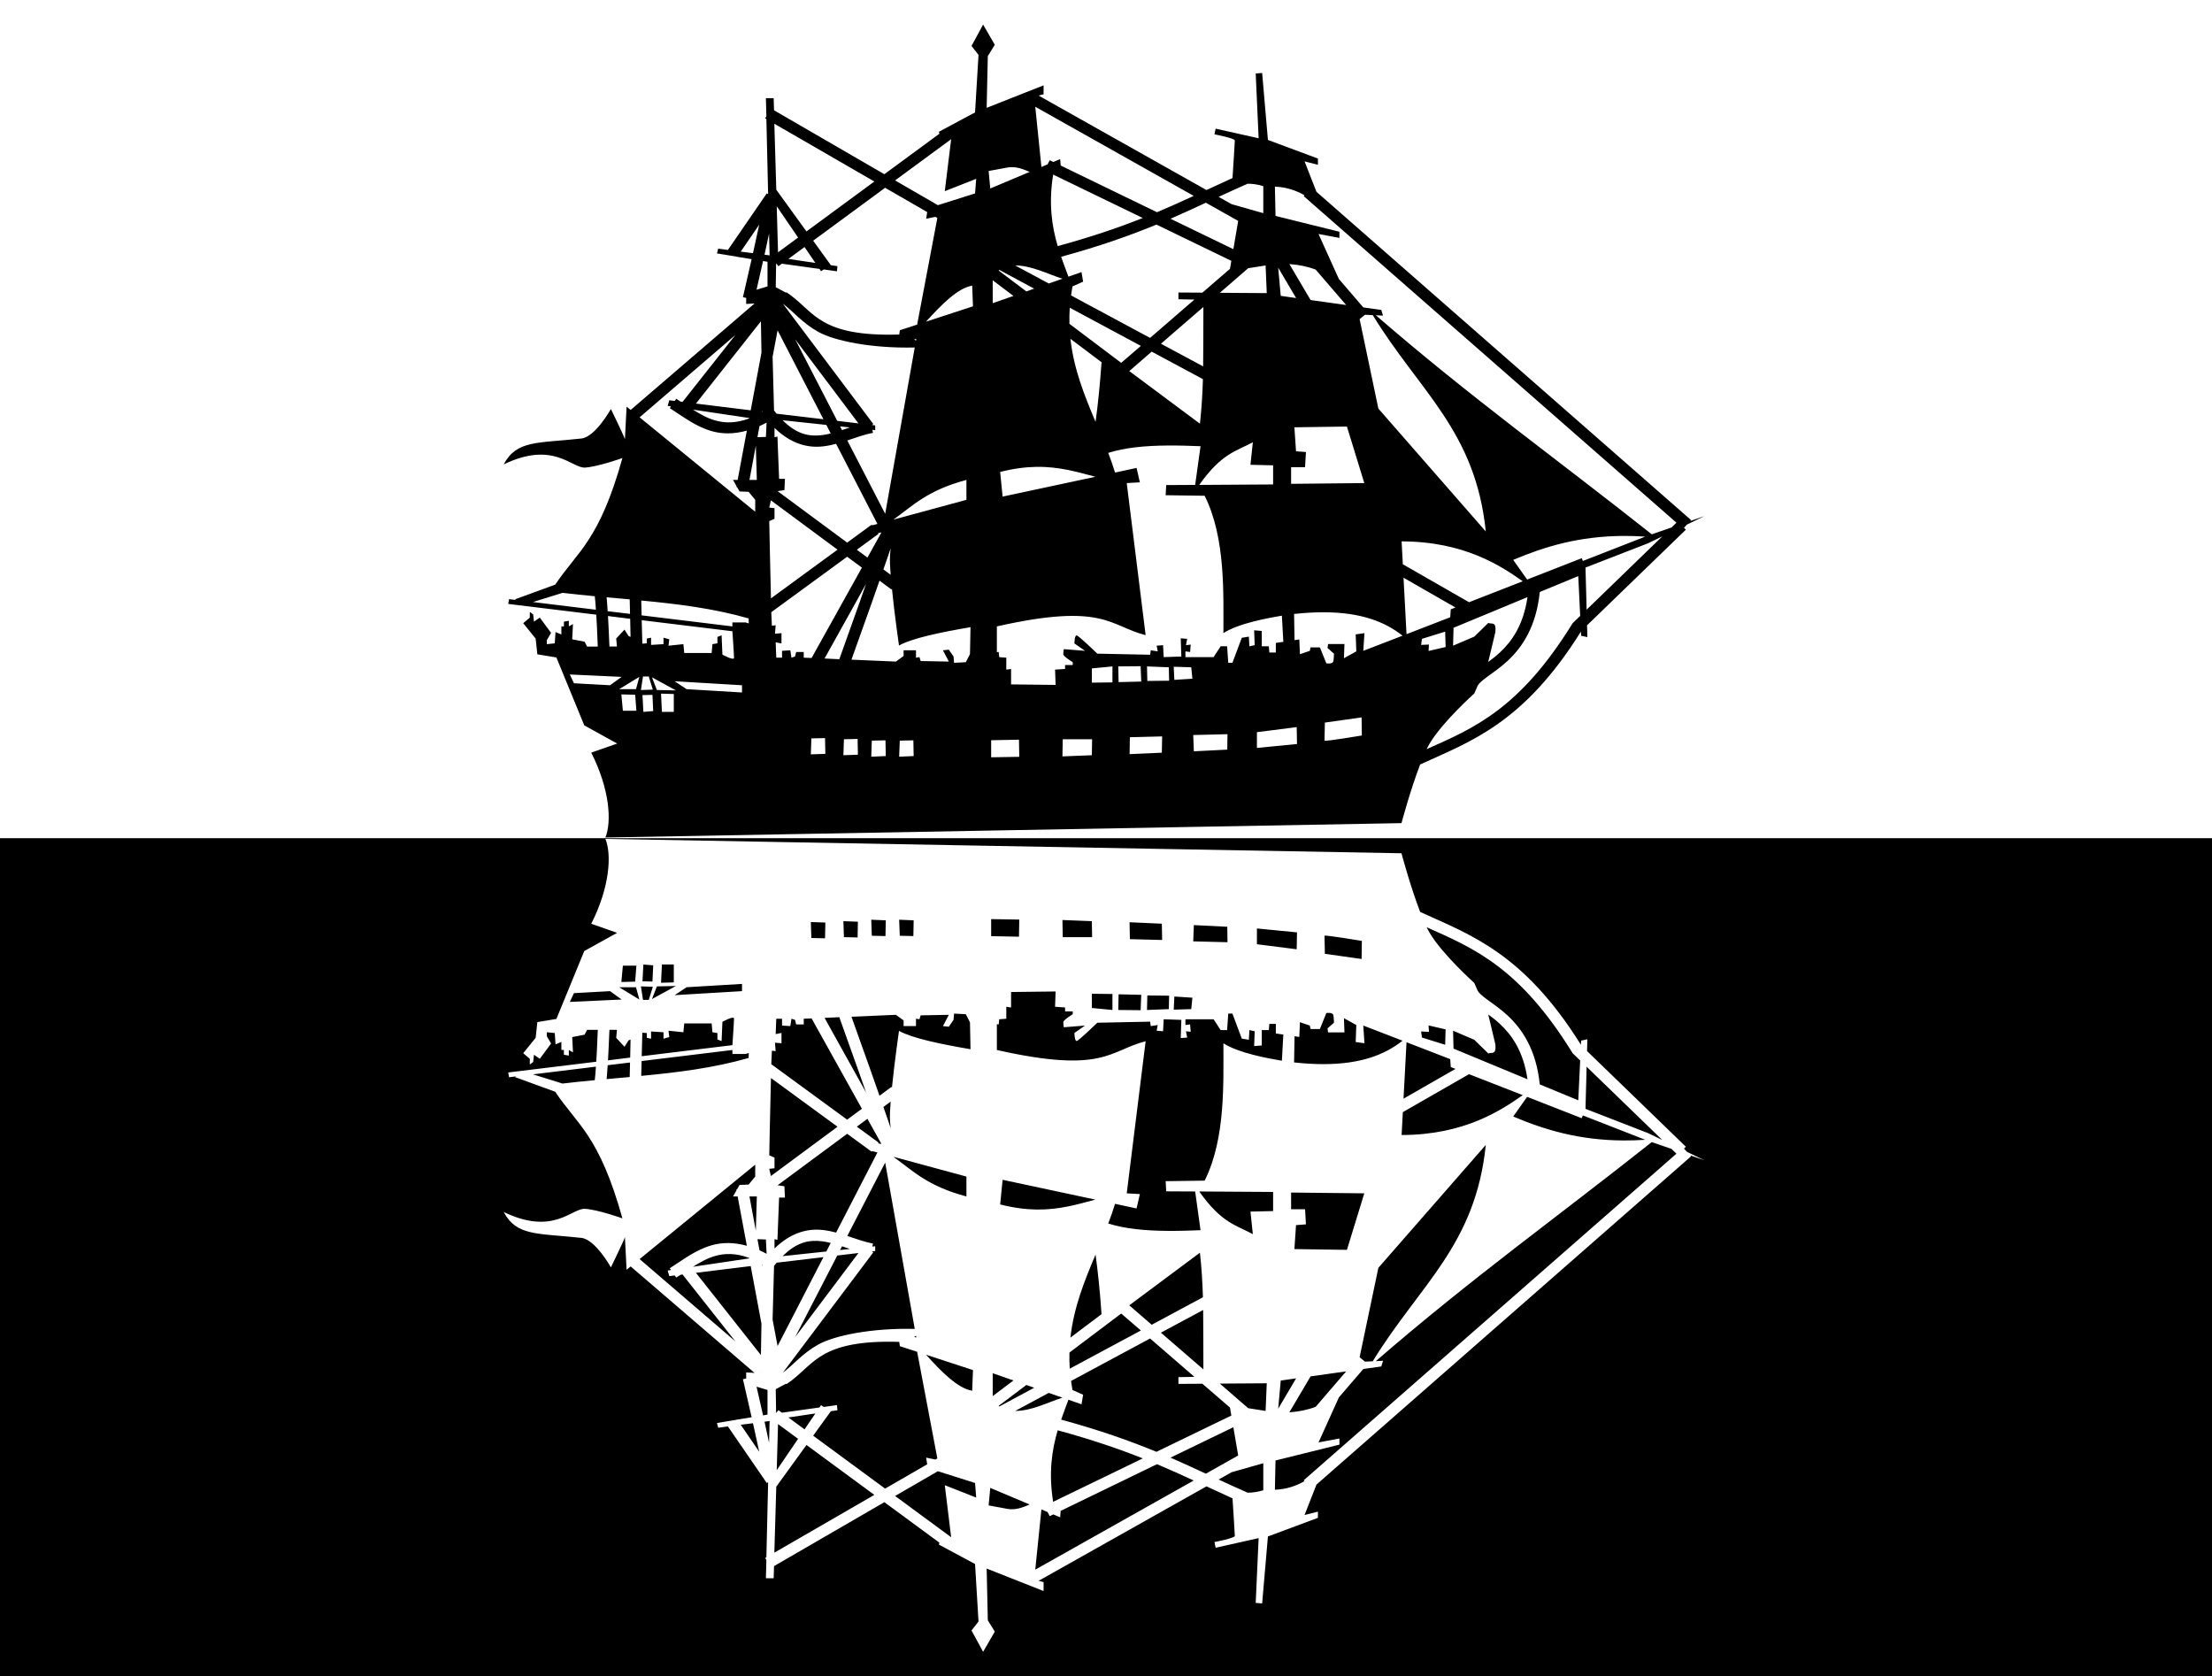 <svg width="100%" height="100%" viewBox="0 0 900 682"
    xmlns="http://www.w3.org/2000/svg"
    xmlns:xlink="http://www.w3.org/1999/xlink">

  <title>Tall Ship</title>
     
  <desc>
    Positive/Negative Art
    
    Original image by Last-Dino https://openclipart.org/detail/104821/tall-ship
    Idea for remixed image from http://drydenart.weebly.com/fugleblog/downton-abbey-positivenegative-space
    
    Jay Nick
    STEAMcoded.org 
  </desc>
  
  <style type="text/css"><![CDATA[
    .positive rect {fill:white;}
    .positive path {fill:black;}

    .negative rect {fill:black;}
    .negative path {fill:white;}
  ]]>
  </style>
  
  <g class="positive">
    <rect width="900" height="341" />  
    <path d="m400 10l-4.72 8.69 2.85 3.65-1.41 23.38-14.72 7.9 0.22 0.78-22.4 16.47-44.88-26-0.16-4.94h-3.15l0.19 7.41-0.5 0.81 0.5 0.28 0.71 30.57-0.53-0.35-15.84 23.04-3.94-0.54-0.5 1.94 7.97 1.31 0.19 0.13 0.06-0.06 5.88 0.96c-1.84 8.15-3.54 15.47-3.54 15.47l1.32 0.29v2.46l3.4-0.18-50.4 43.31-1.66-1.35s-0.69 13.93-0.69 13.29c0-0.65-5.69-12.32-5.69-12.32s-6.31 11.38-12.03 12c-17.94 1.96-26.32 0.62-31.59 10.53 20.22-9.77 27.7 1.61 33.09 1.29 5.24-0.32 15.22-3.88 15.22-3.88-9.44 33.79-18.3 37.95-27.34 51.5l-16.44 6 0.69 0.28-3.03-0.37-0.35 1.94 35.82 4.37c0.09 1.61 0.2 3.25 0.28 4.87 0.15 3.05 0.26 5.81 0.34 8.1h-4.34l-1.03-1.97-5.03-0.97 0.31-6.22-1.69 0.97v-2.28l-2 0.34v1.94h-1.03v3.28l-2.38-1-0.31 4.6-3.22 0.34v-1.66l1.72-2.93-4.59-6.22-2.38 1.65-0.31-2.93-1.38-1.04v2.32l-2.68 2.28 5.06 6.25 0.69 6.41 7.75 1.28 11.34 27.62 13.38 7.41-10.54 3.69c7.58 14.97 8.35 28.16 5.76 34.53l323.9-5.85s3.59-13.48 7.6-23.87c20.6-9.39 42.02-16.66 65.4-54.03l0.1 1.68 2.53 0.54-0.13-4.79 40.22-38.93-0.78-0.75 1.22-1.32 7.09-3.43-5.75 2 0.34-0.38-152.43-133.56-4.85-12.38 5.44 1.38v-2.53l-20.34-7.57-2.35-27.24-2.62 0.21 1.19 26.35-17.5-3.91-0.47 2.31s8.28 1.59 8.28 2.5c0 0.73-0.63 10.57-0.94 15.28-3.61 1.63-7.12 3.26-10.59 4.88l-68.32-38.44 2.04-0.5v-3.65l-23.16 9.15 0.47-21.06 2.84-4.59-4.75-8.22zm21.22 33.43l64.47 36.26c-4.8 2.21-9.68 4.44-14.94 6.65l-39.19-19-0.21-2.62-2.79 1.18-1.46-0.71-0.88 1.68-2.5 1.06-2.5-24.5zm-106.16 6.91l40.69 23.5-27.62 20.31-12.28-16.96-0.79-26.85zm71.94 6.28l-2.59 21.16 12.78-5.03-0.47 5.94-15.12 4.78-17.41-10.07 22.81-16.78zm24.88 11.38c2.49 0.04 4.81 0.97 7.06 1.93l-16.03 6.76-0.66-7.13 7.69-1.41c0.66-0.12 1.3-0.16 1.94-0.15zm16.62 3.03l36.47 17.66c-9.6 3.81-20.65 7.62-34.62 11.43-2.34-7.93-3.77-17.24-1.85-29.09zm79.53 3.72c1.67 0.01 3.61 0.28 5.97 0.97v11l-12.9-3.66-5.28-2.97c3.78-1.75 7.6-3.5 11.59-5.25l-0.03-0.06c0.22-0.01 0.42-0.03 0.65-0.03zm10.69 1.18c4.64 0.19 8.56 1.51 12.03 3.5l-0.31 0.35 151.66 132.87-2 1.94-8.04 2.78c-37.4-29.66-73.77-55.74-112.28-89.12l2.94 0.15-0.72-2.31-7.31-1.03-9.94-11.56-8.28-18.31 8.5 1.59v-2.5l-26-6.44-0.25-11.91zm-158.59 0.47l17.12 9.88-0.43 2.72 3.78-0.78 0.78 0.47-8.22 43.37-7.03 2.28-0.25 1.75c-16.3 0.51-24.87-1.86-30.6-5.06-5.4-3.02-8.53-7.06-13.31-10.72v-0.06l-0.37-0.19c-0.53-0.4-1.05-0.8-1.63-1.19l-0.15 0.22-4.19-2.25 0.15-9.72 0.94 1.19 1.41-1.03 15.28 2.12 0.65 0.94 1.1-0.72 5.37 0.75 0.19-2.09-2.81-0.41 0.09-0.06-7.15-9.88 29.28-21.53zm130.5 6.07l13.15 7.4-1.96 11.5-25.57-12.37c5.02-2.17 9.72-4.37 14.38-6.53zm-174.6 1.43l8.69 12.75-8.16 6-0.53-18.75zm154.5 7.47l30.47 14.75-0.56 3.25-11.22 9.69-9.75-0.06v2.75l6.5 0.12-18.03 15.6-32.16-17.28c0.17-1.21 0.34-2.42 0.57-3.66l4.34-1.94-0.66-3.9-5.31 1.87c-0.96-2.59-1.98-5.24-2.97-8.09 15.95-4.36 28.19-8.74 38.78-13.1zm-161.62 0.03c-0.7 3.24-1.47 6.78-2.28 10.41-0.1 0.44-0.19 0.75-0.28 1.19l-4.97-0.63 7.53-10.97zm4 3.66l0.22 8.84-2.07-0.28c0.1-0.42 0.1-0.41 0.19-0.84 0.61-2.74 1.1-5.13 1.66-7.72zm14.44 5.44l4.4 6.47-10.97-1.63 6.57-4.84zm-16.88 5.69l1.81 0.31v10.03l-4.46 1.34c0.49-2.17 1.36-5.99 2.65-11.68zm214.13 1.24c3.94 0.28 7.52 1.02 10.72 2.26l12.4 14.4-14.47-2.03-8.65-14.63zm-111.54 0.57c6.61 0 13.04 3.41 19.22 5.4l-5.56 1.94-13.66-7.34zm101.88 0l0.47 11.25-19.09-0.13 11.53-10 7.09-1.12zm5.12 0.9l7.29 12.35-6.25-0.88-1.04-11.47zm-113.46 0.91l14.18 7.62-3.18 1.13-11.28-8.5 0.28-0.25zm-2.69 4.22l8.44 6.37-8.44 2.94v-9.31zm-8.35 2.19l0.32 8.4-19.1 6.25c6.2-6.86 12.92-13.72 18.78-14.65zm-86.24 7.12h0.12l-0.06 0.06-0.06-0.06zm9.18 0.19c4.49 3.36 7.89 7.83 14.41 11.47 6.62 3.7 21.75 6.79 39.28 6.37l-12.03 67.66-15.41-29.84c3.63-1.2 7.1-2.49 10.44-3.07l-0.25-1.25 1.16 0.13v-1.94l-1.35-0.16 0.57-0.4-36.82-48.97zm171.13 1.37c-0.06 8.07 0.02 16.08-0.1 24.16l-17.18-9.22 17.28-14.94zm-54.38 0.29l28.94 15.53-8 6.9-21.06-15.87c-0.05-2.14-0.03-4.32 0.12-6.56zm120.13 2.87l3.15 0.13c18.97 31.03 41.82 47.08 46 88.03l-43.71-50-7.63-36.38 2.19-1.78zm-245.78 2.66l0.22 12.78-4.38 23.43-22.28-2.74 26.44-33.47zm6.78 3.68l18.65 36.16-19.03-2.25c-0.28-0.34-0.55-0.67-0.84-1.03l-0.22-0.28-0.59-21.85 2.03-10.75zm-17.16 1.88l-21.5 27.22-0.78-0.1c-0.6-0.39-1.2-0.76-1.81-1.15l-0.6 0.87-2.21-0.28-0.66 2.28 1.37 0.22-0.5 0.72c5.21 3.29 10.43 7.48 17.16 9.37 4.15 1.17 8.86 1.24 14.19-0.24l-3.75 20.06h-1.88l1.41 2.5-0.06 0.34 0.28 0.06 1.03 1.78 3.69 0.16 2.68 3.25v4.85l-47.03-38.41 38.97-33.5zm136.31 1.56l12.66 9.53c-0.66 9.4-1.49 17.46-2.44 24.25-4.47-10.6-8.85-21.38-10.22-33.78zm-62.71 0.06l-0.13 0.72-0.72-0.56 0.85-0.16zm-49.29 0.13l25.75 34.22-8.62-1.03-17.13-33.19zm145.07 5.03l20.84 11.19c-0.18 5.97-0.53 11.99-1.22 18.12l-28.75-21.4 9.13-7.91zm-186.66 23.59l22.91 3.41-0.03 0.19c-5.5 2.01-9.85 1.92-13.79 0.81-3.16-0.89-6.11-2.53-9.09-4.41zm28.34 0.25v0.63h-0.12l0.12-0.63zm8.16 4.07l17.78 1.9 1.78 3.47c-1.22 0.31-2.41 0.55-3.59 0.69-5.19 0.61-10.17-0.28-15.97-6.06zm-6.53 0.96l-0.28 5.82-3.44 0.12 0.84-4.53c0.94-0.41 1.9-0.9 2.88-1.41zm29.91 1.54l4 0.43c-1.1 0.37-2.16 0.72-3.22 1.07l-0.78-1.5zm206.21 0.06l7.07 23-29.78 0.31v-6.78h5.68l0.35-6.16-4.03-0.31-0.66-9.75 21.37-0.31zm-232.9 0.56c6.76 6.55 13.58 8.24 19.84 7.5 1.79-0.21 3.52-0.58 5.22-1.03l16.81 32.59-2.15 0.57-0.19-0.25-0.69 0.5-0.22 0.06-0.03 0.12-9.03 6.6-28.31-20.94 2.78-0.41 0.22-4.59h-2.38l-0.68-17.19-1.19 0.25v-3.78zm194.62 5.84l-0.97 9.16 9.22 0.22v7.78l-30.06 0.19c9.1-12.84 14.91-13.64 21.81-17.35zm-34.75 1.32c4.36-0.04 8.89 0.1 13.47 0.28l-2.19 15.75-11.78 0.06-0.22 4.13 15.85 0.22c8.72 17.28 7.57 40.76 7.65 55.87 6.26-4.02 18.16-6.12 23.78-7.09l0.6 10.65-3.06 0.44v3.91h-2.63l-0.22-2.54h-2.87v-6.24l-3.1-0.26 0.22 6.04-2.15 0.46-0.22-3.93-2.88 0.47-3.81 10.18h-1.69l-0.47-6.72h-2.62l-2.88 4.41h-11.46v-2.34l1.9 0.25 0.25-3-1.94 0.22 0.5-2.57-2.62-0.21 0.25 7.4-7.19 0.25-0.25-4.87-2.62 0.22 0.46 2.31-2.84-0.44-0.25 1.81-21.5-0.44s-7.39-7.17-8.34-7.4c-0.96-0.23-0.97 3.25-0.97 3.25l4.31 3-8.62-0.69s-0.22 1.14-0.22 2.06c0 0.93 3.84 3.25 3.84 3.25v1.16h-3.12v1.59l-4.07 0.28 0.22 6.22-18.12-0.22v-6.28l-1.94 0.28v-4.87l-2.88-0.22-0.21-2.09-0.75 0.06v-10.47c43.53-9.8 45.81-0.19 60.53 3.56l-7.69-61.87 5.34-0.31-1.34-5.85-8.75 1.88c-0.82-2.7-1.78-5.37-2.78-8 6.81-2.17 15.11-2.93 24.09-3zm-167.47 0.06l0.41 13.94h-3l2.59-13.94zm114.19 8.62c9.37-0.13 16.76 2.13 23.97 4.04l-37.75 8.06-1-10.03c5.49-1.4 10.35-2 14.78-2.07zm-28.5 5.32v8.09l-29.72 8.06c8.01-5.74 13.83-11.93 29.72-16.15zm-79.56 8.31l27.12 20.06-27.09 19.81c-0.36-13.28-0.69-31.43-0.69-31.43l2.13-0.94v-4.34l-2.13-0.22 0.66-2.94zm44.97 13.06l-5.69 10.22-4.31-3.19 8.87-6.5-0.25-0.31 1.38-0.22zm301.87 1.41c2.86-0.02 5.84 0.08 8.91 0.28l-25.38 9.91-0.47-1.13-22.21 8.69-5.66-8c12.83-5.45 26.84-9.64 44.81-9.75zm15.85 0.19l-30.79 29.81-0.46-17.13 25.43-9.87 5.82-2.81zm-106.07 2.03c25.65 0.04 40.57 10.11 49.28 16.22l-21.84 8.53-26.94-15.44-0.5-9.31zm-207.9 2.81c-0.11 0.89-0.19 1.84-0.25 2.94-0.11 1.75-0.01 4.57 0.25 7.84l-2.94-2.19c0.7-2.03 1.45-4.15 2.06-5.93 0.36-1.05 0.56-1.72 0.88-2.66zm-17.69 3.44l6 4.43-20.47 36.76-3.19-0.13v-2.31h-3.09l-0.47 1.84-1.44 0.47-0.47-3-3.37 0.22v2.78h-2.34l-0.25-6.25 2.37 0.47v-4.19l-2.65 0.22 0.28-3.44-1.54 0.19c-0.07-1.37-0.17-3.17-0.24-5.5l30.87-22.56zm297.47 7.87l0.78 16.19-2.94 2.84-0.18 0.22-0.16 0.25c-21.36 34.49-39.86 42.33-59.19 50.91 0.41-0.83 0.82-1.61 1.22-2.28 5.24-8.84 18.16-20.38 18.16-20.38l1.43-3.28h0.04c0.29-0.67 1.7-2 3.96-3.62 2.27-1.63 5.23-3.66 8.22-6.44 5.8-5.4 11.57-13.82 13-27.94l15.66-6.47zm-71.1 0.66l21.13 12.12-1.91 0.75-0.22 3.22-17.78 6.88-1.22-22.97zm-213.21 1.19l4.84 3.59 0.22-0.28c1.09 10.74 2.87 23.09 2.87 23.09 5.43-3 16.6-5.32 29.1-7.47l-0.22 11h-0.03l-1.66 3.25-4.78 0.25-0.22-2.56-1.91-2.78-2.4 0.25 2.4 4.59-11.46-0.22-0.5-1.59-1.41 0.22v-3h-5.03v2.31l-3.13 2.28-18.09-0.78c1.89-5.23 4.61-12.86 7.97-22.34 1.17-3.31 2.32-6.61 3.44-9.81zm-5.47 1.34c-0.86 2.44-1.56 4.49-2.44 6.97-3.74 10.57-6.73 18.92-8.44 23.66l-6-0.29 16.88-30.34zm-123.5 3.63c4.36 0.52 8.75 0.96 13.12 1.37 0.09 0.8 0.18 1.54 0.25 2.47 0.08 0.94 0.15 2 0.22 3.03l-25.62-3.13 12.03-3.74zm392.62 1.74c-1.69 11.52-6.43 18.06-11.28 22.57-1.6 1.49-3.2 2.7-4.75 3.84l0.09-0.19 2.88-12.03c0.44-4.6-1.68-3.04-2.88-3.69l-5.71 5.57-8.63 3.69 0.19-7.29 30.09-12.47zm-374.68 0.07c3.13 0.28 6.26 0.56 9.4 0.84l0.13 5.91-9.1-1.1c-0.09-1.37-0.18-2.74-0.28-4-0.05-0.61-0.1-1.09-0.15-1.65zm14.09 1.31c14.68 1.39 29.32 3.18 43.69 7.28l0.06 2.03-1.28-0.4h-5.38v1.62l-36.94-4.5-0.15-6.03zm277.84 4.78c14.94 0.05 24.7 3.82 31.91 9.53l-15.97 6.16 0.47-7.19-3.56 0.5 0.25 6.91-5.03 2.78 0.21-5.78h-6.65l-0.25 1.62 2.62 2.31s0.02 1.62-0.22 3c-0.24 1.39-2.87 0.94-2.87 0.94l-2.63-6.5h-3.81l-0.28 1.41-4.03 1.37-0.25-6-1.94 0.28-0.19-10.65c4.43-0.48 8.49-0.7 12.22-0.69zm-291.37 1.53l9.03 1.13 0.15 7.34-0.78-0.31-1.68-2.63-3.38 3.63 0.31 3.25h-3.06c-0.08-2.32-0.22-5.15-0.37-8.28-0.07-1.36-0.14-2.76-0.22-4.13zm13.72 1.69l36.9 4.5s0.66 9.5 0.66 10.81-4.72-1.31-4.72-1.31l-0.34-7.84-1.69 0.65v2.6l-2.03 0.34-0.32 3.59h-11.15l-0.35-3.59-6.06 0.63 0.32-2.6-2.35-0.66v2.63l-5.06 0.31v-2.94l-1.72 0.35v1.94l-1.84 0.15-0.25-9.56zm326.9 4.66l0.19 6.25-6.94 1.62 0.16-2.62-3.19 0.15 0.34-2.47 9.44-2.93zm-123.9 14.06l0.25 6.25-9.22 0.22-0.13-6.38 9.1-0.09zm-11.47 0.09v6.5l-8.38 0.1v-5.79l8.38-0.81zm14.06 0l8.87 0.35 0.13 5.46-8.87 0.1-0.13-5.91zm10.87 0.13l7.13 0.22 0.47 4.65-7.34 0.47-0.26-5.34zm-245.71 3.15l21.09 0.97-4.72 3.41-14.69-0.81-1.68-3.57zm29.78 0.82h2.34l1.66 5.34-4.85 0.16 0.85-5.5zm-1.5 0.15l-1.35 5h-6.84l8.19-5zm5.15 0.19l9.72 5.31-7.72-0.15-2-5.16zm9.22 1.59l27.41 1.63v2.94l-22.56-1.35-4.85-3.22zm-5.53 5.04l5.19 0.15v7.28h-4.84l-0.35-7.43zm-16.15 0.31l5.62 0.15 0.5 6.5h-5.5l-0.62-6.65zm12.65 0.19l0.31 6.59-4 0.34-0.37-6.84 4.06-0.09zm288.53 9.18l0.1 7.35s-15.19 2.55-15.19 2.09 0.15-7.34 0.15-7.34l14.94-2.1zm-26.4 3.94l0.12 6.88-16.31 1.59v-6.41l16.19-2.06zm-28.16 2.88l-0.09 6.28-13.6 0.68-0.25-6.62 13.94-0.34zm-26.59 0.9l-0.13 6.63-13.12 0.59 0.12-6.88 13.13-0.34zm-137.16 0.69l0.13 6.41-5.91 0.21 0.22-6.5 5.56-0.12zm13.25 0.34l0.12 6.41-5.9 0.22 0.22-6.5 5.56-0.13zm83.47 0.13h11.94l-0.1 6.5-11.97 0.47 0.13-6.97zm-17.81 0.18l0.12 6.97-11.44 0.19v-6.94l11.32-0.22zm-54.32 0.26l0.13 6.4-5.91 0.25 0.22-6.53 5.56-0.12zm11.35 0l0.12 6.4-5.9 0.25 0.25-6.53 5.53-0.12z" />
  </g>
  
  <g class="negative" transform="translate(0,682) scale(1,-1)">
    <rect width="900" height="341" />  
    <path d="m400 10l-4.72 8.69 2.85 3.65-1.41 23.38-14.72 7.9 0.22 0.78-22.4 16.47-44.88-26-0.16-4.94h-3.15l0.19 7.41-0.5 0.81 0.5 0.28 0.71 30.57-0.53-0.35-15.84 23.04-3.94-0.54-0.5 1.94 7.97 1.31 0.19 0.13 0.06-0.06 5.88 0.96c-1.84 8.15-3.54 15.47-3.54 15.47l1.32 0.29v2.46l3.4-0.18-50.4 43.31-1.66-1.35s-0.69 13.93-0.69 13.29c0-0.65-5.69-12.32-5.69-12.32s-6.31 11.38-12.03 12c-17.94 1.96-26.32 0.62-31.59 10.53 20.22-9.77 27.7 1.61 33.09 1.29 5.24-0.32 15.22-3.88 15.22-3.88-9.44 33.79-18.3 37.95-27.34 51.5l-16.44 6 0.69 0.28-3.03-0.37-0.35 1.94 35.82 4.37c0.09 1.61 0.2 3.25 0.28 4.87 0.15 3.05 0.26 5.81 0.34 8.1h-4.34l-1.03-1.97-5.03-0.97 0.31-6.22-1.69 0.97v-2.28l-2 0.34v1.94h-1.03v3.28l-2.38-1-0.31 4.6-3.22 0.34v-1.66l1.72-2.93-4.59-6.22-2.38 1.65-0.31-2.93-1.38-1.04v2.32l-2.68 2.28 5.06 6.25 0.69 6.41 7.75 1.28 11.34 27.62 13.38 7.41-10.54 3.69c7.58 14.97 8.35 28.16 5.76 34.53l323.9-5.85s3.59-13.48 7.6-23.87c20.6-9.39 42.02-16.66 65.4-54.03l0.1 1.68 2.53 0.54-0.13-4.79 40.22-38.93-0.78-0.75 1.22-1.32 7.09-3.43-5.75 2 0.34-0.38-152.43-133.56-4.85-12.38 5.44 1.38v-2.53l-20.34-7.57-2.35-27.24-2.62 0.21 1.19 26.35-17.5-3.91-0.47 2.31s8.28 1.59 8.28 2.5c0 0.73-0.63 10.57-0.94 15.28-3.61 1.63-7.12 3.26-10.59 4.88l-68.32-38.44 2.04-0.5v-3.65l-23.16 9.15 0.47-21.06 2.84-4.59-4.75-8.22zm21.22 33.43l64.47 36.26c-4.8 2.21-9.68 4.44-14.94 6.65l-39.19-19-0.21-2.62-2.79 1.18-1.46-0.71-0.88 1.68-2.5 1.06-2.5-24.5zm-106.16 6.91l40.69 23.5-27.62 20.31-12.28-16.96-0.79-26.85zm71.94 6.28l-2.59 21.16 12.78-5.03-0.47 5.94-15.12 4.78-17.41-10.07 22.81-16.78zm24.88 11.38c2.49 0.04 4.81 0.97 7.06 1.93l-16.03 6.76-0.66-7.13 7.69-1.41c0.66-0.12 1.3-0.16 1.94-0.15zm16.62 3.03l36.47 17.66c-9.6 3.81-20.65 7.62-34.62 11.43-2.34-7.93-3.77-17.24-1.85-29.09zm79.53 3.72c1.67 0.01 3.61 0.28 5.97 0.97v11l-12.9-3.66-5.28-2.97c3.78-1.75 7.6-3.5 11.59-5.25l-0.03-0.06c0.22-0.01 0.42-0.03 0.65-0.03zm10.69 1.18c4.64 0.19 8.56 1.51 12.03 3.5l-0.31 0.35 151.66 132.87-2 1.94-8.04 2.78c-37.4-29.66-73.77-55.74-112.28-89.12l2.94 0.15-0.72-2.31-7.31-1.03-9.94-11.56-8.28-18.31 8.5 1.59v-2.5l-26-6.44-0.25-11.91zm-158.59 0.47l17.12 9.88-0.43 2.72 3.78-0.78 0.78 0.47-8.22 43.37-7.03 2.28-0.25 1.75c-16.3 0.51-24.87-1.86-30.6-5.06-5.4-3.02-8.53-7.06-13.31-10.72v-0.06l-0.37-0.19c-0.53-0.4-1.05-0.8-1.63-1.19l-0.15 0.22-4.19-2.25 0.15-9.72 0.94 1.19 1.41-1.03 15.28 2.12 0.65 0.94 1.1-0.72 5.37 0.75 0.19-2.09-2.81-0.41 0.09-0.06-7.15-9.88 29.28-21.53zm130.5 6.07l13.15 7.4-1.96 11.5-25.57-12.37c5.02-2.17 9.72-4.37 14.38-6.53zm-174.6 1.43l8.69 12.75-8.16 6-0.53-18.75zm154.5 7.47l30.47 14.75-0.56 3.25-11.22 9.69-9.75-0.06v2.75l6.5 0.12-18.03 15.6-32.16-17.28c0.17-1.21 0.34-2.42 0.57-3.66l4.34-1.94-0.66-3.9-5.31 1.87c-0.96-2.59-1.98-5.24-2.97-8.09 15.95-4.36 28.19-8.74 38.78-13.1zm-161.62 0.03c-0.7 3.24-1.47 6.78-2.28 10.41-0.1 0.44-0.19 0.75-0.28 1.19l-4.97-0.63 7.53-10.97zm4 3.66l0.22 8.84-2.07-0.28c0.1-0.42 0.1-0.41 0.19-0.84 0.61-2.74 1.1-5.13 1.66-7.72zm14.44 5.44l4.4 6.47-10.97-1.63 6.57-4.84zm-16.88 5.69l1.81 0.31v10.03l-4.46 1.34c0.49-2.17 1.36-5.99 2.65-11.68zm214.13 1.24c3.94 0.28 7.52 1.02 10.72 2.26l12.4 14.4-14.47-2.03-8.65-14.63zm-111.54 0.57c6.61 0 13.04 3.41 19.22 5.4l-5.56 1.94-13.66-7.34zm101.88 0l0.47 11.25-19.09-0.13 11.53-10 7.09-1.12zm5.12 0.9l7.29 12.35-6.25-0.88-1.04-11.47zm-113.46 0.91l14.18 7.62-3.18 1.13-11.28-8.5 0.28-0.25zm-2.69 4.22l8.44 6.37-8.44 2.94v-9.31zm-8.35 2.19l0.32 8.4-19.1 6.25c6.2-6.86 12.92-13.72 18.78-14.65zm-86.24 7.12h0.12l-0.06 0.06-0.06-0.06zm9.18 0.19c4.49 3.36 7.89 7.83 14.41 11.47 6.62 3.7 21.75 6.79 39.28 6.37l-12.03 67.66-15.41-29.84c3.63-1.2 7.1-2.49 10.44-3.07l-0.25-1.25 1.16 0.13v-1.94l-1.35-0.16 0.57-0.4-36.82-48.97zm171.13 1.37c-0.06 8.07 0.02 16.08-0.1 24.16l-17.18-9.22 17.28-14.94zm-54.38 0.29l28.94 15.53-8 6.9-21.06-15.87c-0.05-2.14-0.03-4.32 0.12-6.56zm120.13 2.87l3.15 0.13c18.97 31.03 41.82 47.08 46 88.03l-43.71-50-7.63-36.38 2.19-1.78zm-245.78 2.66l0.22 12.78-4.38 23.43-22.28-2.74 26.44-33.47zm6.78 3.68l18.65 36.16-19.03-2.25c-0.28-0.34-0.55-0.67-0.84-1.03l-0.22-0.28-0.59-21.85 2.03-10.75zm-17.16 1.88l-21.5 27.22-0.78-0.1c-0.6-0.39-1.2-0.76-1.81-1.15l-0.6 0.87-2.21-0.28-0.66 2.28 1.37 0.22-0.5 0.72c5.21 3.29 10.43 7.48 17.16 9.37 4.15 1.17 8.86 1.24 14.19-0.24l-3.75 20.06h-1.88l1.41 2.5-0.06 0.34 0.28 0.06 1.03 1.78 3.69 0.16 2.68 3.25v4.85l-47.03-38.41 38.97-33.5zm136.31 1.56l12.66 9.53c-0.66 9.4-1.49 17.46-2.44 24.25-4.47-10.6-8.85-21.38-10.22-33.78zm-62.71 0.06l-0.13 0.72-0.72-0.56 0.85-0.16zm-49.29 0.13l25.75 34.22-8.62-1.03-17.13-33.19zm145.07 5.03l20.84 11.19c-0.18 5.97-0.53 11.99-1.22 18.12l-28.75-21.4 9.13-7.91zm-186.66 23.59l22.91 3.41-0.03 0.19c-5.5 2.01-9.85 1.92-13.79 0.81-3.16-0.89-6.11-2.53-9.09-4.41zm28.34 0.25v0.63h-0.12l0.12-0.63zm8.16 4.07l17.78 1.9 1.78 3.47c-1.22 0.31-2.41 0.55-3.59 0.69-5.19 0.61-10.17-0.28-15.97-6.06zm-6.53 0.96l-0.28 5.82-3.44 0.12 0.84-4.53c0.94-0.41 1.9-0.9 2.88-1.41zm29.91 1.54l4 0.43c-1.1 0.37-2.16 0.72-3.22 1.07l-0.78-1.5zm206.21 0.06l7.07 23-29.78 0.31v-6.78h5.68l0.35-6.16-4.03-0.31-0.66-9.75 21.37-0.31zm-232.9 0.56c6.76 6.55 13.58 8.24 19.84 7.5 1.79-0.21 3.52-0.58 5.22-1.03l16.81 32.59-2.15 0.57-0.19-0.25-0.69 0.5-0.22 0.06-0.03 0.12-9.03 6.6-28.31-20.94 2.78-0.41 0.22-4.59h-2.38l-0.68-17.19-1.19 0.25v-3.78zm194.62 5.84l-0.97 9.16 9.22 0.22v7.78l-30.06 0.19c9.1-12.84 14.91-13.64 21.81-17.35zm-34.75 1.32c4.36-0.04 8.89 0.1 13.47 0.28l-2.19 15.75-11.78 0.06-0.22 4.13 15.85 0.22c8.72 17.28 7.57 40.76 7.65 55.87 6.26-4.02 18.16-6.12 23.78-7.09l0.6 10.65-3.06 0.44v3.91h-2.63l-0.22-2.54h-2.87v-6.24l-3.1-0.26 0.22 6.04-2.15 0.46-0.22-3.93-2.88 0.47-3.81 10.18h-1.69l-0.47-6.72h-2.62l-2.88 4.41h-11.46v-2.34l1.9 0.25 0.25-3-1.94 0.22 0.5-2.57-2.62-0.21 0.25 7.4-7.19 0.25-0.25-4.87-2.62 0.22 0.46 2.31-2.84-0.44-0.25 1.81-21.5-0.44s-7.39-7.17-8.34-7.4c-0.96-0.23-0.97 3.25-0.97 3.25l4.31 3-8.62-0.69s-0.22 1.14-0.22 2.06c0 0.93 3.84 3.25 3.84 3.25v1.16h-3.12v1.59l-4.07 0.28 0.22 6.22-18.12-0.22v-6.28l-1.94 0.28v-4.87l-2.88-0.22-0.21-2.09-0.75 0.06v-10.47c43.53-9.8 45.81-0.19 60.53 3.56l-7.69-61.87 5.34-0.31-1.34-5.85-8.75 1.88c-0.82-2.7-1.78-5.37-2.78-8 6.81-2.17 15.11-2.93 24.09-3zm-167.47 0.06l0.41 13.94h-3l2.59-13.94zm114.19 8.62c9.37-0.13 16.76 2.13 23.97 4.04l-37.75 8.06-1-10.03c5.49-1.4 10.35-2 14.78-2.07zm-28.5 5.32v8.09l-29.72 8.06c8.01-5.74 13.83-11.93 29.72-16.15zm-79.56 8.31l27.12 20.06-27.09 19.81c-0.36-13.28-0.69-31.43-0.69-31.43l2.13-0.94v-4.34l-2.13-0.22 0.66-2.94zm44.97 13.06l-5.69 10.22-4.31-3.19 8.87-6.5-0.25-0.31 1.38-0.22zm301.87 1.41c2.86-0.02 5.84 0.08 8.91 0.28l-25.38 9.91-0.47-1.13-22.21 8.69-5.66-8c12.83-5.45 26.84-9.64 44.81-9.75zm15.85 0.19l-30.79 29.81-0.46-17.13 25.43-9.87 5.82-2.81zm-106.07 2.03c25.65 0.04 40.57 10.11 49.28 16.22l-21.84 8.53-26.94-15.44-0.5-9.31zm-207.9 2.81c-0.11 0.89-0.19 1.84-0.25 2.94-0.11 1.75-0.01 4.57 0.25 7.84l-2.94-2.19c0.7-2.03 1.45-4.15 2.06-5.93 0.36-1.05 0.56-1.72 0.88-2.66zm-17.69 3.44l6 4.43-20.47 36.76-3.19-0.13v-2.31h-3.09l-0.47 1.84-1.44 0.47-0.47-3-3.37 0.22v2.78h-2.34l-0.25-6.25 2.37 0.47v-4.19l-2.65 0.22 0.28-3.44-1.54 0.19c-0.07-1.37-0.17-3.17-0.24-5.5l30.87-22.56zm297.47 7.87l0.78 16.19-2.94 2.84-0.18 0.22-0.16 0.25c-21.36 34.49-39.86 42.33-59.19 50.91 0.41-0.83 0.82-1.61 1.22-2.28 5.24-8.84 18.16-20.38 18.16-20.38l1.43-3.28h0.04c0.29-0.67 1.7-2 3.96-3.62 2.27-1.63 5.23-3.66 8.22-6.44 5.8-5.4 11.57-13.82 13-27.94l15.66-6.47zm-71.1 0.66l21.13 12.12-1.91 0.75-0.22 3.22-17.78 6.88-1.22-22.97zm-213.21 1.19l4.84 3.59 0.22-0.28c1.09 10.74 2.87 23.09 2.87 23.09 5.43-3 16.6-5.32 29.1-7.47l-0.22 11h-0.03l-1.66 3.25-4.78 0.25-0.22-2.56-1.91-2.78-2.4 0.25 2.4 4.59-11.46-0.22-0.5-1.59-1.41 0.22v-3h-5.03v2.31l-3.13 2.28-18.09-0.78c1.89-5.23 4.61-12.86 7.97-22.34 1.17-3.31 2.32-6.61 3.44-9.81zm-5.47 1.34c-0.86 2.44-1.56 4.49-2.44 6.97-3.74 10.57-6.73 18.92-8.44 23.66l-6-0.29 16.88-30.34zm-123.5 3.63c4.36 0.52 8.75 0.96 13.12 1.37 0.09 0.8 0.18 1.54 0.25 2.47 0.08 0.94 0.15 2 0.22 3.03l-25.62-3.13 12.03-3.74zm392.62 1.74c-1.69 11.52-6.43 18.06-11.28 22.57-1.6 1.49-3.2 2.7-4.75 3.84l0.09-0.19 2.88-12.03c0.44-4.6-1.68-3.04-2.88-3.69l-5.71 5.57-8.63 3.69 0.19-7.29 30.09-12.47zm-374.68 0.07c3.13 0.28 6.26 0.56 9.4 0.84l0.13 5.91-9.1-1.1c-0.09-1.37-0.18-2.74-0.28-4-0.05-0.61-0.1-1.09-0.15-1.65zm14.09 1.31c14.68 1.39 29.32 3.18 43.69 7.28l0.06 2.03-1.28-0.4h-5.38v1.62l-36.94-4.5-0.15-6.03zm277.84 4.78c14.94 0.05 24.7 3.82 31.91 9.53l-15.97 6.16 0.47-7.19-3.56 0.5 0.25 6.91-5.03 2.78 0.21-5.78h-6.65l-0.25 1.62 2.62 2.31s0.02 1.62-0.22 3c-0.24 1.39-2.87 0.94-2.87 0.94l-2.63-6.5h-3.81l-0.28 1.41-4.03 1.37-0.25-6-1.94 0.28-0.19-10.65c4.43-0.48 8.49-0.7 12.22-0.69zm-291.37 1.53l9.03 1.13 0.15 7.34-0.78-0.31-1.68-2.63-3.38 3.63 0.31 3.25h-3.06c-0.08-2.32-0.22-5.15-0.37-8.28-0.07-1.36-0.14-2.76-0.22-4.13zm13.72 1.69l36.9 4.5s0.66 9.5 0.66 10.81-4.72-1.31-4.72-1.31l-0.34-7.84-1.69 0.65v2.6l-2.03 0.34-0.32 3.59h-11.15l-0.35-3.59-6.06 0.63 0.32-2.6-2.35-0.66v2.63l-5.06 0.31v-2.94l-1.72 0.35v1.94l-1.84 0.15-0.25-9.56zm326.9 4.66l0.19 6.25-6.94 1.62 0.16-2.62-3.19 0.15 0.34-2.47 9.44-2.93zm-123.9 14.06l0.25 6.25-9.22 0.22-0.13-6.38 9.1-0.09zm-11.47 0.09v6.5l-8.38 0.1v-5.79l8.38-0.81zm14.06 0l8.87 0.35 0.13 5.46-8.87 0.1-0.13-5.91zm10.87 0.13l7.13 0.22 0.47 4.65-7.34 0.47-0.26-5.34zm-245.71 3.15l21.09 0.97-4.72 3.41-14.69-0.81-1.68-3.57zm29.78 0.82h2.34l1.66 5.34-4.85 0.16 0.85-5.5zm-1.5 0.15l-1.35 5h-6.84l8.19-5zm5.15 0.19l9.72 5.31-7.72-0.15-2-5.16zm9.22 1.59l27.41 1.63v2.94l-22.56-1.35-4.85-3.22zm-5.53 5.04l5.19 0.15v7.28h-4.84l-0.35-7.43zm-16.15 0.31l5.62 0.15 0.5 6.5h-5.5l-0.62-6.65zm12.65 0.19l0.31 6.59-4 0.34-0.37-6.84 4.06-0.09zm288.53 9.18l0.1 7.35s-15.19 2.55-15.19 2.09 0.15-7.34 0.15-7.34l14.94-2.1zm-26.4 3.94l0.12 6.88-16.31 1.59v-6.41l16.19-2.06zm-28.16 2.88l-0.09 6.28-13.6 0.68-0.25-6.62 13.94-0.34zm-26.59 0.9l-0.13 6.63-13.12 0.59 0.12-6.88 13.13-0.34zm-137.16 0.69l0.13 6.41-5.91 0.21 0.22-6.5 5.56-0.12zm13.25 0.34l0.12 6.41-5.9 0.22 0.22-6.5 5.56-0.13zm83.47 0.13h11.94l-0.1 6.5-11.97 0.47 0.13-6.97zm-17.81 0.18l0.12 6.97-11.44 0.19v-6.94l11.32-0.22zm-54.32 0.26l0.13 6.4-5.91 0.25 0.22-6.53 5.56-0.12zm11.35 0l0.12 6.4-5.9 0.25 0.25-6.53 5.53-0.12z" />
  </g>
</svg>
